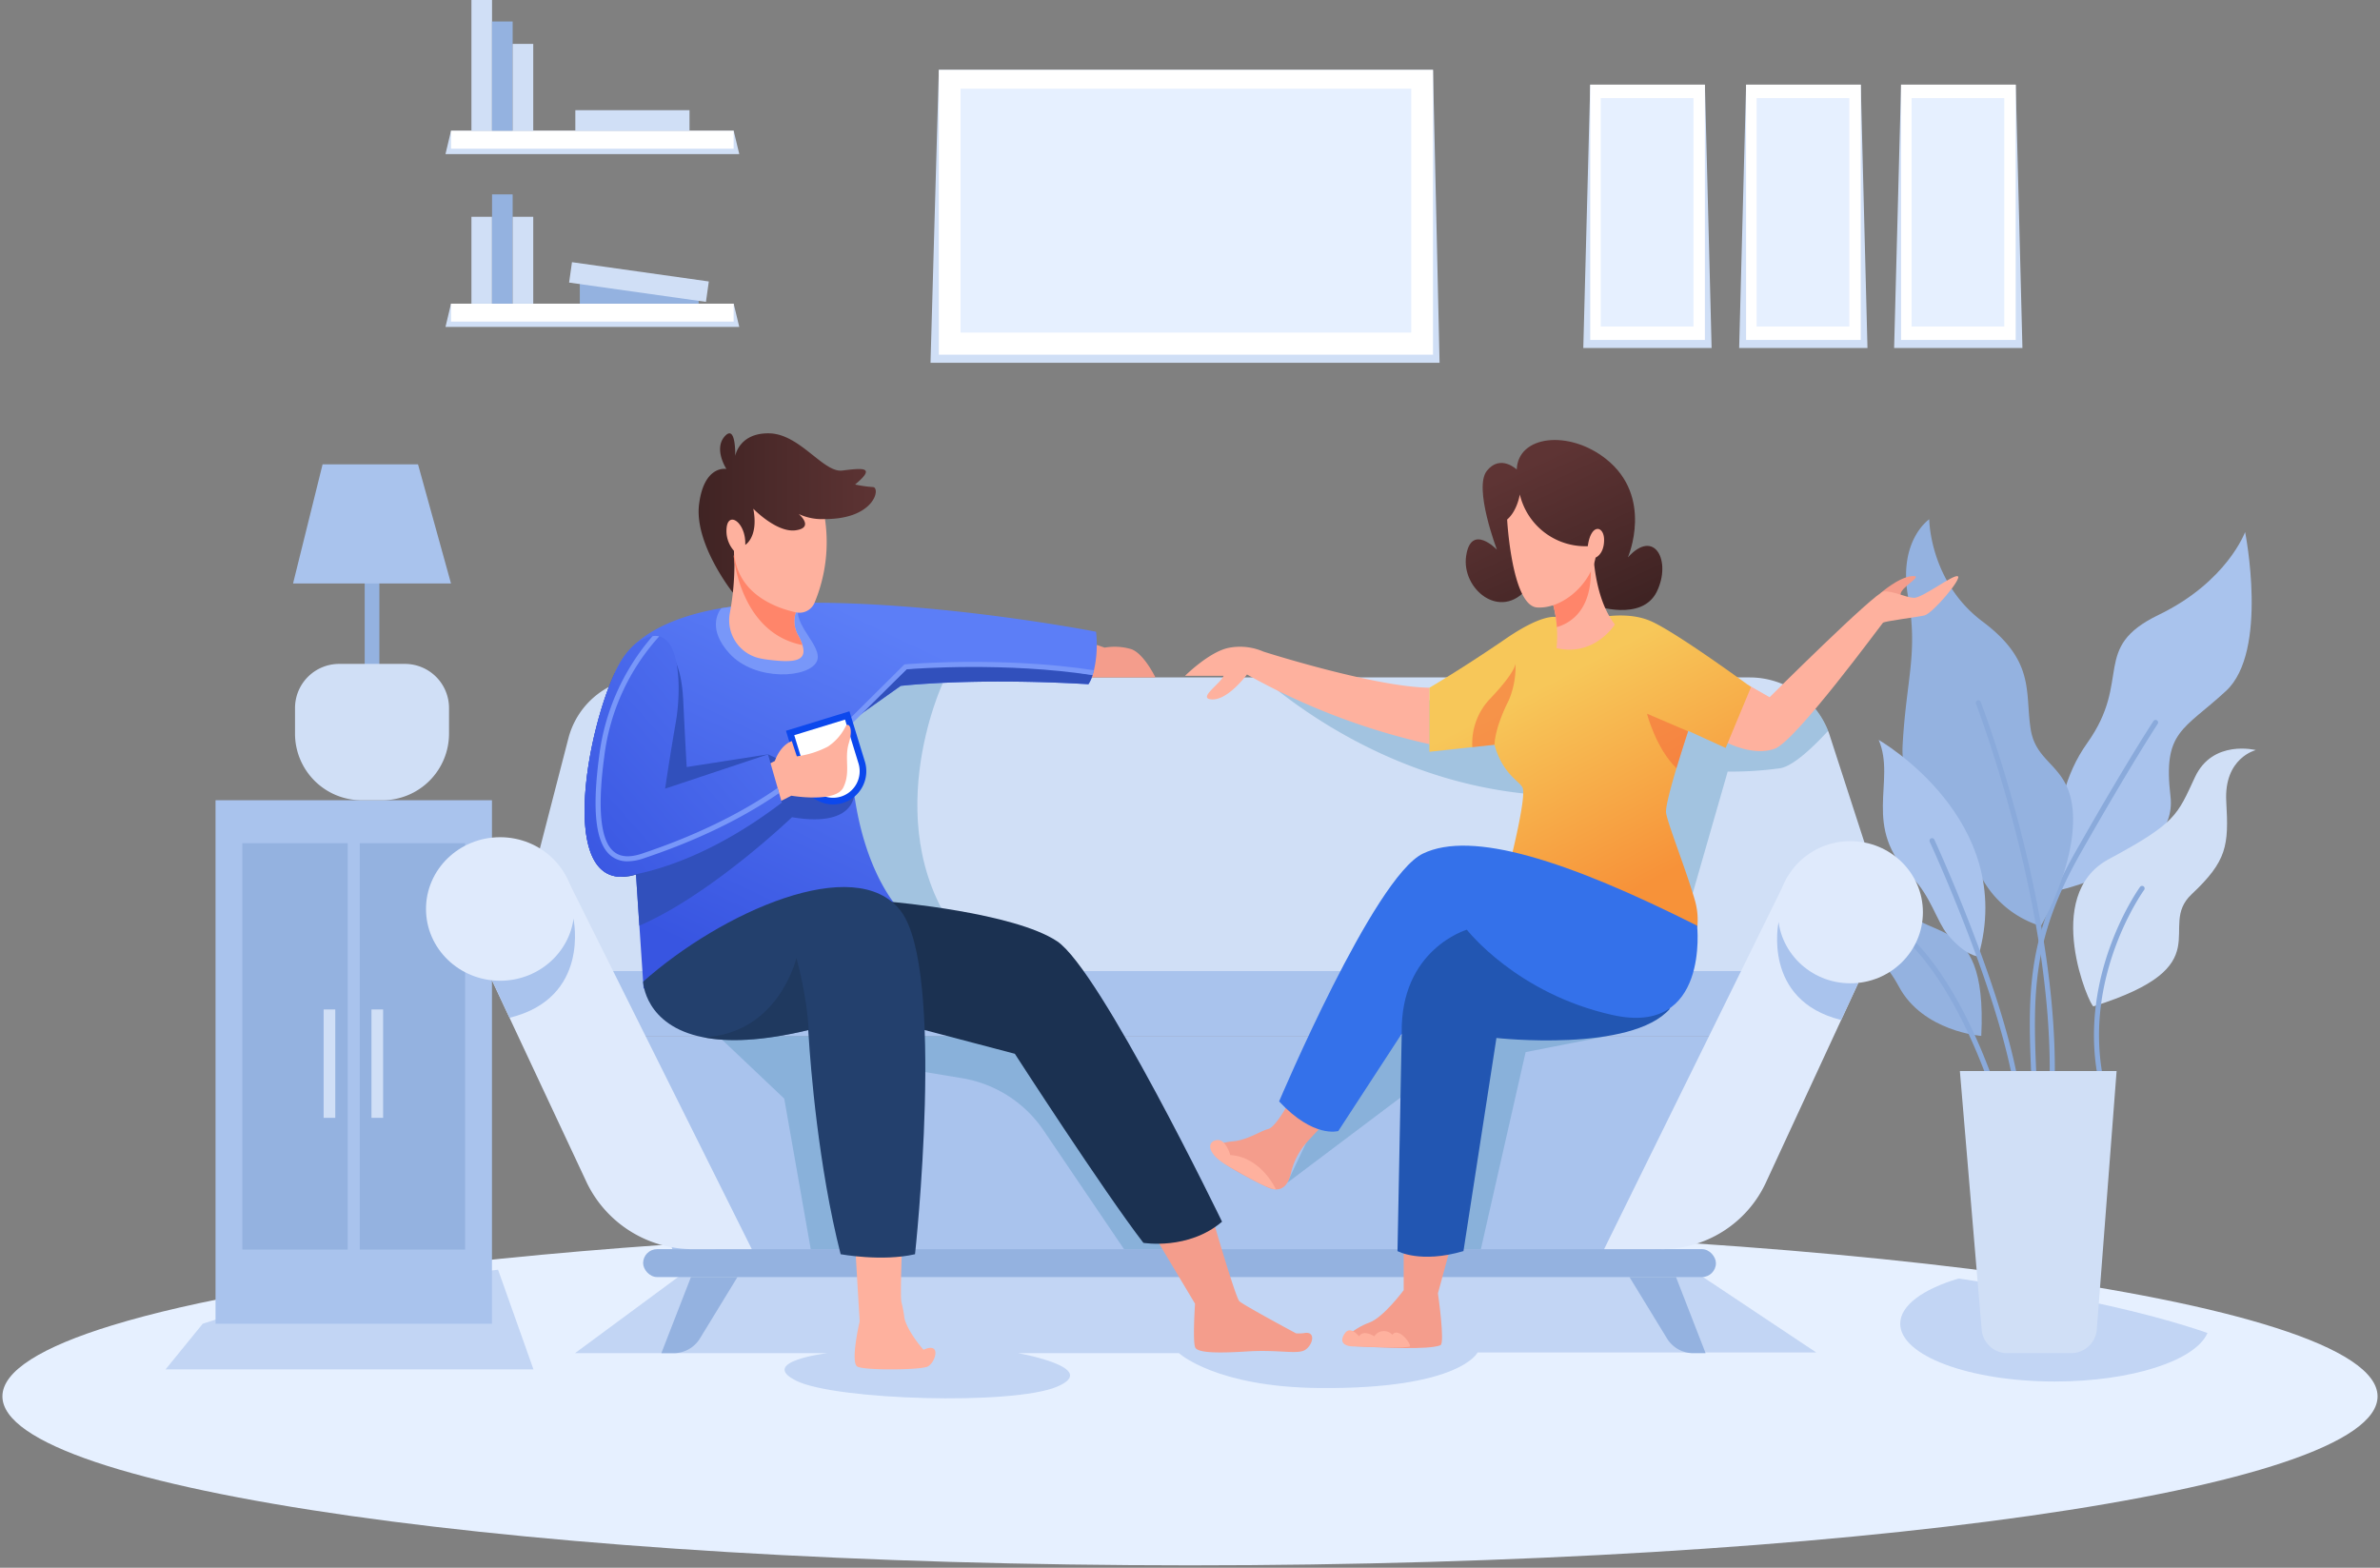 <svg xmlns="http://www.w3.org/2000/svg" xmlns:xlink="http://www.w3.org/1999/xlink" width="493" height="324.737" viewBox="0 0 493 324.737">
  <rect x="0" y="0" width="493" height="324.737" fill="#808080" stroke="none"/>
  <defs>
    <linearGradient id="linear-gradient" x1="0.119" y1="0.815" x2="0.611" y2="0.067" gradientUnits="objectBoundingBox">
      <stop offset="0" stop-color="#3855e1"/>
      <stop offset="1" stop-color="#5c7ef7"/>
    </linearGradient>
    <linearGradient id="linear-gradient-2" y1="0.5" x2="1" y2="0.5" gradientUnits="objectBoundingBox">
      <stop offset="0" stop-color="#3f2323"/>
      <stop offset="1" stop-color="#5e3434"/>
    </linearGradient>
    <linearGradient id="linear-gradient-3" x1="0.002" y1="0.948" x2="1.278" y2="-0.249" xlink:href="#linear-gradient"/>
    <linearGradient id="linear-gradient-4" x1="0.756" y1="0.819" x2="0.43" y2="0.199" gradientUnits="objectBoundingBox">
      <stop offset="0" stop-color="#f79239"/>
      <stop offset="1" stop-color="#f7c759"/>
    </linearGradient>
    <linearGradient id="linear-gradient-5" x1="0.643" y1="1.017" x2="0.267" y2="0.211" xlink:href="#linear-gradient-2"/>
  </defs>
  <g id="OBJECTS" transform="translate(-103.994 -84)">
    <g id="Group_36" data-name="Group 36" transform="translate(120.938 84)">
      <g id="Group_1" data-name="Group 1" transform="translate(-51 255.033)">
        <path id="Union_1" data-name="Union 1" d="M34.556,34.2c0-5.245,8.122-10.226,22.671-14.691,16.682-5.124,41.819-9.577,72.85-13C171.671,1.931,223.871-.8,280.551-.8,346.4-.8,406.209,2.888,450.362,8.88,473.509,12.026,492.347,15.8,505.5,20.02c13.538,4.333,21.052,9.138,21.052,14.185,0,19.331-110.143,35-246.006,35S34.556,53.536,34.556,34.2Z" transform="translate(0 0)" fill="#e6f0ff" stroke="rgba(0,0,0,0)" stroke-miterlimit="10" stroke-width="1"/>
      </g>
      <path id="Path_5" data-name="Path 5" d="M216.313,395.17H140.1l7.7-9.462c15.6-5.187,32.165-7.73,61.178-11.193Z" transform="translate(-122.752 -111.514)" fill="#a9c3ed" opacity="0.592" style="mix-blend-mode: multiply;isolation: isolate"/>
      <g id="Group_4" data-name="Group 4" transform="translate(27.701 96.187)">
        <g id="Group_2" data-name="Group 2" transform="translate(0 69.57)">
          <rect id="Rectangle_2" data-name="Rectangle 2" width="57.261" height="108.437" fill="#a9c3ed"/>
          <rect id="Rectangle_3" data-name="Rectangle 3" width="21.824" height="84.176" transform="translate(5.555 8.897)" fill="#94b2e0"/>
          <rect id="Rectangle_4" data-name="Rectangle 4" width="21.824" height="84.176" transform="translate(29.883 8.897)" fill="#94b2e0"/>
          <rect id="Rectangle_5" data-name="Rectangle 5" width="2.412" height="22.451" transform="translate(22.393 43.337)" fill="#d0dff6"/>
          <rect id="Rectangle_6" data-name="Rectangle 6" width="2.412" height="22.451" transform="translate(32.304 43.337)" fill="#d0dff6"/>
        </g>
        <g id="Group_3" data-name="Group 3" transform="translate(16.06)">
          <rect id="Rectangle_7" data-name="Rectangle 7" width="3.04" height="25.78" transform="translate(14.838 23.427)" fill="#94b2e0"/>
          <path id="Path_2" data-name="Path 2" d="M211.375,200.088" transform="translate(-173.264 -191.182)" fill="#fff" stroke="#0c48ed" stroke-miterlimit="10" stroke-width="1.375"/>
          <path id="Path_3" data-name="Path 3" d="M169.277,214.914l6.115-24.664h19.772l6.829,24.664Z" transform="translate(-169.277 -190.25)" fill="#a9c3ed"/>
          <path id="Rectangle_8" data-name="Rectangle 8" d="M9.14,0H22.763A9.14,9.14,0,0,1,31.9,9.14v5.3a13.8,13.8,0,0,1-13.8,13.8H13.8A13.8,13.8,0,0,1,0,14.436V9.14A9.14,9.14,0,0,1,9.14,0Z" transform="translate(0.406 41.331)" fill="#d0dff6"/>
        </g>
      </g>
      <path id="Path_4" data-name="Path 4" d="M333.122,203.958" transform="translate(-141.034 -95.361)" fill="#fff" stroke="#0c48ed" stroke-miterlimit="10" stroke-width="1.375"/>
      <path id="Path_6" data-name="Path 6" d="M437.856,296.726" transform="translate(-150.953 -104.147)" fill="#fff" stroke="#0c48ed" stroke-miterlimit="10" stroke-width="1.375"/>
      <path id="Path_7" data-name="Path 7" d="M437.856,296.726" transform="translate(-150.953 -104.147)" fill="#fff" stroke="#0c48ed" stroke-miterlimit="10" stroke-width="1.375"/>
      <path id="Path_8" data-name="Path 8" d="M600.661,387.813c-2.449,5.7-15.664,10.052-31.617,10.052-17.69,0-32.029-5.355-32.029-11.967,0-3.8,4.72-7.17,12.09-9.363C570.747,379.719,588.359,383.538,600.661,387.813Z" transform="translate(-160.344 -111.706)" fill="#a9c3ed" opacity="0.592" style="mix-blend-mode: multiply;isolation: isolate"/>
      <g id="Group_6" data-name="Group 6" transform="translate(356.887 107.558)">
        <g id="Group_5" data-name="Group 5">
          <path id="Path_9" data-name="Path 9" d="M573.759,279.826s-4.051-17.163,5.375-30.363.663-19.743,14.822-26.582,17.9-17.156,17.9-17.156,4.93,24.713-3.952,32.919-13.114,8.262-11.5,21.892S573.759,279.826,573.759,279.826Z" transform="translate(-520.629 -203.086)" fill="#a9c3ed"/>
          <path id="Path_10" data-name="Path 10" d="M567.692,327.435a.527.527,0,0,1-.494-.5c-1.038-20.848-1.61-32.332,9.085-51.161,10.4-18.314,15.94-26.732,16-26.816a.525.525,0,1,1,.876.579c-.053.082-5.577,8.477-15.958,26.756-10.543,18.564-9.977,29.938-8.949,50.589a.527.527,0,0,1-.5.551Z" transform="translate(-520.039 -207.158)" fill="#8aaadb"/>
          <path id="Path_11" data-name="Path 11" d="M551.736,316.934s-12.064-.879-17.071-10.227-10.432-7.562-12.345-14.938-7.159-13.9-7.159-13.9,14.357-.8,19,10.109S553.119,289.145,551.736,316.934Z" transform="translate(-515.161 -209.917)" fill="#94b2e0"/>
          <path id="Path_12" data-name="Path 12" d="M556.7,331.026a.526.526,0,0,1-.55-.352c-8.362-24.351-18.167-31.951-18.265-32.025a.526.526,0,0,1,.631-.841c.41.308,10.144,7.819,18.629,32.524a.526.526,0,0,1-.327.668A.55.55,0,0,1,556.7,331.026Z" transform="translate(-517.294 -211.797)" fill="#8aaadb"/>
          <path id="Path_13" data-name="Path 13" d="M566.2,287.072a20.876,20.876,0,0,1-14.189-15.037c-3.329-12.466-15.214-8.962-14.439-22.627s3.227-18.876,1.125-30.547,4.38-16.051,4.38-16.051.053,12.964,11.063,21.2,8.732,14.7,9.959,22.33,8.408,7.238,8.759,17.942S566.2,287.072,566.2,287.072Z" transform="translate(-517.28 -202.81)" fill="#94b2e0"/>
          <path id="Path_14" data-name="Path 14" d="M570.068,325.677h-.02a.528.528,0,0,1-.506-.545c1.383-36.949-15.039-79.76-15.2-80.188a.525.525,0,1,1,.98-.38c.167.43,16.666,43.438,15.276,80.607A.526.526,0,0,1,570.068,325.677Z" transform="translate(-518.868 -206.733)" fill="#8aaadb"/>
          <path id="Path_15" data-name="Path 15" d="M552.724,298.145s-2.62-.035-6.443-4.648c-2.061-2.486-3.54-8.047-7.257-11.706-10.612-10.446-3.254-19.906-6.933-28.49C532.092,253.3,560.919,269.765,552.724,298.145Z" transform="translate(-516.764 -207.592)" fill="#a9c3ed"/>
          <path id="Path_16" data-name="Path 16" d="M561.487,326.378a.524.524,0,0,1-.515-.428c-3.881-20.543-17.073-49.141-17.207-49.427a.526.526,0,1,1,.955-.442c.132.287,13.378,29,17.284,49.673a.524.524,0,0,1-.418.614A.531.531,0,0,1,561.487,326.378Z" transform="translate(-517.865 -209.721)" fill="#8aaadb"/>
          <path id="Path_17" data-name="Path 17" d="M580.8,308.671c-.689.216-10.862-22.948,3.153-30.481s14.19-9.116,17.869-17,12.613-5.6,12.613-5.6-6.657,1.577-6.132,10.686.176,12.267-7.182,19.185S607.6,300.263,580.8,308.671Z" transform="translate(-520.979 -207.78)" fill="#d0dff6"/>
          <path id="Path_18" data-name="Path 18" d="M582.653,326.709a.525.525,0,0,1-.515-.429c-4.029-21.641,8.635-39.21,8.763-39.385a.526.526,0,0,1,.848.622c-.127.172-12.522,17.387-8.579,38.57a.524.524,0,0,1-.42.613A.5.5,0,0,1,582.653,326.709Z" transform="translate(-521.429 -210.753)" fill="#8aaadb"/>
        </g>
        <path id="Path_19" data-name="Path 19" d="M573.712,387.5H560.5a5.34,5.34,0,0,1-5.32-4.89l-4.514-53.549h32.466l-4.1,53.508A5.339,5.339,0,0,1,573.712,387.5Z" transform="translate(-518.524 -214.767)" fill="#d0dff6"/>
      </g>
      <g id="Group_13" data-name="Group 13" transform="translate(75.329)">
        <g id="Group_7" data-name="Group 7" transform="translate(100.477 14.473)">
          <path id="Path_20" data-name="Path 20" d="M316.86,99.987l-1.724,60.674H420.583l-1.362-60.674Z" transform="translate(-315.136 -99.987)" fill="#d0dff6"/>
          <rect id="Rectangle_9" data-name="Rectangle 9" width="102.362" height="58.997" transform="translate(1.724)" fill="#fff"/>
          <rect id="Rectangle_10" data-name="Rectangle 10" width="93.356" height="50.516" transform="translate(6.227 3.896)" fill="#e6f0ff"/>
        </g>
        <g id="Group_8" data-name="Group 8" transform="translate(235.694 17.534)">
          <path id="Path_21" data-name="Path 21" d="M465.936,103.369,464.5,157.92h26.58l-1.392-54.551Z" transform="translate(-464.499 -103.369)" fill="#d0dff6"/>
          <rect id="Rectangle_11" data-name="Rectangle 11" width="23.751" height="52.881" transform="translate(1.437)" fill="#fff"/>
          <rect id="Rectangle_12" data-name="Rectangle 12" width="19.204" height="47.315" transform="translate(3.618 2.783)" fill="#e6f0ff"/>
        </g>
        <g id="Group_9" data-name="Group 9" transform="translate(267.98 17.534)">
          <path id="Path_22" data-name="Path 22" d="M501.6,103.369l-1.437,54.551h26.58l-1.392-54.551Z" transform="translate(-500.162 -103.369)" fill="#d0dff6"/>
          <rect id="Rectangle_13" data-name="Rectangle 13" width="23.751" height="52.881" transform="translate(1.437)" fill="#fff"/>
          <rect id="Rectangle_14" data-name="Rectangle 14" width="19.204" height="47.315" transform="translate(3.618 2.783)" fill="#e6f0ff"/>
        </g>
        <g id="Group_10" data-name="Group 10" transform="translate(300.08 17.534)">
          <path id="Path_23" data-name="Path 23" d="M537.058,103.369l-1.437,54.551H562.2l-1.392-54.551Z" transform="translate(-535.621 -103.369)" fill="#d0dff6"/>
          <rect id="Rectangle_15" data-name="Rectangle 15" width="23.751" height="52.881" transform="translate(1.437)" fill="#fff"/>
          <rect id="Rectangle_16" data-name="Rectangle 16" width="19.204" height="47.315" transform="translate(3.618 2.783)" fill="#e6f0ff"/>
        </g>
        <g id="Group_11" data-name="Group 11">
          <path id="Path_24" data-name="Path 24" d="M205.3,113.924l-1.148,4.824h60.86l-1.164-4.824Z" transform="translate(-204.147 -86.834)" fill="#d0dff6"/>
          <rect id="Rectangle_17" data-name="Rectangle 17" width="58.548" height="3.711" transform="translate(1.148 27.09)" fill="#fff"/>
          <rect id="Rectangle_18" data-name="Rectangle 18" width="4.268" height="27.09" transform="translate(5.381)" fill="#d0dff6"/>
          <rect id="Rectangle_19" data-name="Rectangle 19" width="4.268" height="22.637" transform="translate(9.649 4.453)" fill="#94b2e0"/>
          <rect id="Rectangle_20" data-name="Rectangle 20" width="4.268" height="17.998" transform="translate(13.916 9.092)" fill="#d0dff6"/>
          <rect id="Rectangle_21" data-name="Rectangle 21" width="4.268" height="23.65" transform="translate(50.554 22.822) rotate(90)" fill="#d0dff6"/>
        </g>
        <g id="Group_12" data-name="Group 12" transform="translate(0 40.264)">
          <path id="Path_25" data-name="Path 25" d="M205.3,153.481l-1.148,4.824h60.86l-1.164-4.824Z" transform="translate(-204.147 -130.844)" fill="#d0dff6"/>
          <rect id="Rectangle_22" data-name="Rectangle 22" width="58.548" height="3.711" transform="translate(1.148 22.637)" fill="#fff"/>
          <rect id="Rectangle_23" data-name="Rectangle 23" width="4.268" height="17.998" transform="translate(5.381 4.639)" fill="#d0dff6"/>
          <rect id="Rectangle_24" data-name="Rectangle 24" width="4.268" height="22.637" transform="translate(9.649)" fill="#94b2e0"/>
          <rect id="Rectangle_25" data-name="Rectangle 25" width="4.268" height="17.998" transform="translate(13.916 4.639)" fill="#d0dff6"/>
          <rect id="Rectangle_26" data-name="Rectangle 26" width="4.268" height="24.609" transform="translate(52.441 18.369) rotate(90)" fill="#94b2e0"/>
          <rect id="Rectangle_27" data-name="Rectangle 27" width="4.268" height="28.628" transform="translate(54.555 18.038) rotate(98.025)" fill="#d0dff6"/>
        </g>
      </g>
      <g id="Group_35" data-name="Group 35" transform="translate(71.299 89.758)">
        <path id="Path_26" data-name="Path 26" d="M251.673,391.358h34.378s-14.473,1.733-6.4,5.728,44.826,5.109,54,1.212-8.08-6.94-8.08-6.94H358.9s7.583,7.014,29.013,7.219c29.224.278,32.842-7.366,32.842-7.366H490.9l-32.131-21.4H262.975l-29.182,21.547Z" transform="translate(-202.925 -200.827)" fill="#a9c3ed" opacity="0.592" style="mix-blend-mode: multiply;isolation: isolate"/>
        <g id="Group_18" data-name="Group 18" transform="translate(0 50.559)">
          <rect id="Rectangle_28" data-name="Rectangle 28" width="222.223" height="5.781" rx="2.89" transform="translate(44.975 118.426)" fill="#94b2e0"/>
          <g id="Group_14" data-name="Group 14" transform="translate(22.266)">
            <path id="Path_27" data-name="Path 27" d="M500.943,276.136,490.6,313.276H226.073l-1.782-33.709,7.258-28.073A16.828,16.828,0,0,1,247.81,239H476.262a17.42,17.42,0,0,1,16.2,11.068c.168.431.316.862.453,1.314Z" transform="translate(-224.291 -238.996)" fill="#d0dff6"/>
            <path id="Path_28" data-name="Path 28" d="M314.6,240.121s-14.36,30.643,4.21,53.563H282.345V239Z" transform="translate(-229.789 -238.996)" fill="#4e8fb7" opacity="0.35" style="mix-blend-mode: multiply;isolation: isolate"/>
            <path id="Path_29" data-name="Path 29" d="M508.244,250.064c-2.869,3.132-7.125,7.274-9.922,7.747a74.915,74.915,0,0,1-10.878.693l-13.539,47.11L451.8,263.5c-30.156-.967-52.271-17.122-60.836-24.5H403.8l45.4,9.828,24.711-6.7,18.373,5.981,10.742-5.2A17.359,17.359,0,0,1,508.244,250.064Z" transform="translate(-240.076 -238.996)" fill="#4e8fb7" opacity="0.35" style="mix-blend-mode: multiply;isolation: isolate"/>
          </g>
          <g id="Group_15" data-name="Group 15" transform="translate(35.126 74.28)">
            <path id="Path_30" data-name="Path 30" d="M480.2,321.047l-22.251,44.145H254.4l-15.9-44.145Z" transform="translate(-238.497 -321.047)" fill="#a9c3ed"/>
            <path id="Path_31" data-name="Path 31" d="M363.142,365.193H350.613l-16.671-24.617a25.4,25.4,0,0,0-16.869-10.795l-12.6-2.08v37.492H285.719l-5.487-31.185-13.684-12.96h65.524Z" transform="translate(-241.153 -321.047)" fill="#4e8fb7" opacity="0.35" style="mix-blend-mode: multiply;isolation: isolate"/>
            <path id="Path_32" data-name="Path 32" d="M463.09,321.047l-16.954,3.332-9.27,40.813H427.8l-4.614-33.635-26.456,19.918,14.452-30.429Z" transform="translate(-253.483 -321.047)" fill="#4e8fb7" opacity="0.35" style="mix-blend-mode: multiply;isolation: isolate"/>
          </g>
          <rect id="Rectangle_29" data-name="Rectangle 29" width="254.719" height="13.433" transform="translate(30.868 60.825)" fill="#a9c3ed"/>
          <g id="Group_16" data-name="Group 16" transform="translate(0 33.099)">
            <path id="Path_33" data-name="Path 33" d="M268.614,361.666H256.549a24.366,24.366,0,0,1-22.138-13.81l-15.987-34.113-3.635-7.768,5.9-8.717,9.1-13.446Z" transform="translate(-201.125 -276.339)" fill="#dfeafc"/>
            <path id="Path_34" data-name="Path 34" d="M218.424,314.733l-3.635-7.768,5.9-8.717,10.985-3.981S235.243,310.628,218.424,314.733Z" transform="translate(-201.125 -277.33)" fill="#a9c3ed"/>
            <ellipse id="Ellipse_3" data-name="Ellipse 3" cx="15.353" cy="14.865" rx="15.353" ry="14.865" fill="#dfeafc"/>
          </g>
          <g id="Group_17" data-name="Group 17" transform="translate(244.036 33.914)">
            <path id="Path_35" data-name="Path 35" d="M469.262,361.744h11.8a23.817,23.817,0,0,0,21.662-13.678l15.643-33.787,3.557-7.694-5.777-8.635-8.907-13.318Z" transform="translate(-469.262 -277.232)" fill="#dfeafc"/>
            <path id="Path_36" data-name="Path 36" d="M522.121,315.259l3.557-7.694-5.777-8.635-10.749-3.943S505.664,311.194,522.121,315.259Z" transform="translate(-473.011 -278.213)" fill="#a9c3ed"/>
            <ellipse id="Ellipse_4" data-name="Ellipse 4" cx="15.023" cy="14.723" rx="15.023" ry="14.723" transform="translate(35.991)" fill="#dfeafc"/>
          </g>
          <path id="Path_37" data-name="Path 37" d="M259.676,376.2l-6.132,15.766h2.546a6.394,6.394,0,0,0,5.455-3.059L269.31,376.2Z" transform="translate(-204.795 -251.99)" fill="#94b2e0"/>
          <path id="Path_38" data-name="Path 38" d="M484.705,376.2l6.131,15.766h-2.546a6.394,6.394,0,0,1-5.455-3.059L475.07,376.2Z" transform="translate(-225.776 -251.99)" fill="#94b2e0"/>
        </g>
        <g id="Group_24" data-name="Group 24" transform="translate(32.851)">
          <g id="Group_19" data-name="Group 19" transform="translate(0.001 35.087)">
            <path id="Path_39" data-name="Path 39" d="M351.712,238.239h13.444s-2.409-4.993-5.036-5.868a12.105,12.105,0,0,0-5.474-.307l-3.284-1.094Z" transform="translate(-246.912 -222.764)" fill="#f49d8c"/>
            <path id="Path_40" data-name="Path 40" d="M341.5,235.885c-.094.378-.189.7-.294,1.008v.011a7.235,7.235,0,0,1-.851,1.881c-24.175-1.409-38.89.347-38.89.347l-7.788,5.519-2.585,1.84a89,89,0,0,0,.735,15.009v.032c2.439,17.354,9.639,24.2,9.639,24.2-28.737-1.745-53.258,16.124-53.258,16.124L247.33,288.8l-.7-10.6a9.761,9.761,0,0,1-3.353.473c-12.077-.526-6.759-29.861-1.062-42.159a22.529,22.529,0,0,1,1.965-3.51,16.683,16.683,0,0,1,2.05-2.334c5.151-4.867,13.37-6.853,18.09-7.631,2.228-.368,3.679-.463,3.679-.463,4.635-.463,9.554-.662,14.546-.673,28.348-.063,59.386,6.012,59.386,6.012A24.26,24.26,0,0,1,341.5,235.885Z" transform="translate(-235.984 -221.905)" fill="url(#linear-gradient)"/>
            <path id="Path_41" data-name="Path 41" d="M291.821,262.416v.032c0,.494-.242,6.948-12.875,4.8,0,0-16.765,16.071-31.616,22.462l-.7-10.6a9.761,9.761,0,0,1-3.353.473c-12.077-.526-6.759-29.861-1.062-42.159l8.556-5.844s5.056-.6,5.644,11.488.725,13.79.725,13.79l16.838-2.628Z" transform="translate(-235.984 -222.822)" fill="#3150bc"/>
            <path id="Path_42" data-name="Path 42" d="M286.963,234.042c-1.493,3.542-12.793,4.333-18.175-1.627-4.446-4.918-2.364-8.432-1.628-9.325,2.228-.368,3.679-.463,3.679-.463,4.635-.463,7.363.007,12.355,0C281.786,226.461,288.256,230.974,286.963,234.042Z" transform="translate(-238.83 -221.955)" fill="#7897f9"/>
            <path id="Path_43" data-name="Path 43" d="M346.966,238.237v.011a7.234,7.234,0,0,1-.851,1.881c-24.175-1.409-38.89.347-38.89.347l-7.788,5.519-2.585,1.84,11.614-10.795S325,234.243,346.966,238.237Z" transform="translate(-241.749 -223.249)" fill="#3150bc"/>
            <path id="Path_44" data-name="Path 44" d="M347.222,237.168c-.094.378-.189.714-.294,1.019-18.089-2.733-36.452-1.366-38.5-1.209l-9.028,8.955-2.218,2.207-.367-.368-.368-.368,11.51-11.436.189-.021C308.342,235.927,327.955,234.235,347.222,237.168Z" transform="translate(-241.71 -223.188)" fill="#7897f9"/>
          </g>
          <g id="Group_20" data-name="Group 20" transform="translate(63.711 97.073)">
            <path id="Path_45" data-name="Path 45" d="M366.352,366.424l8.428,14.093s-.545,8.067.068,9.118,4.458,1.167,10.686.772c6.657-.421,10.51.7,12.087-.341s2.182-3.739,0-3.5a7.48,7.48,0,0,1-1.927.088s-10.949-5.869-11.737-6.657-5.343-16.467-5.343-16.467Z" transform="translate(-312.041 -297.306)" fill="#f49d8c"/>
            <path id="Path_46" data-name="Path 46" d="M311.8,316.566l19.971,5.255S350.165,350.3,358.4,360.984c0,0,9.285,1.576,16.292-4.38,0,0-25.226-52.126-34.16-58.083s-34.171-8.145-34.171-8.145Z" transform="translate(-306.359 -290.377)" fill="#1b3151"/>
          </g>
          <g id="Group_21" data-name="Group 21" transform="translate(23.62)">
            <path id="Path_47" data-name="Path 47" d="M269.162,216.145s-8.044-10.113-6.992-18.324,5.659-7.292,5.659-7.292-2.7-4.139-.338-6.766,2.168,4.073,2.168,4.073.788-4.835,7.095-4.684,11.168,8.166,15.043,7.706,7.357-.986,2.693,2.891a24.53,24.53,0,0,0,3.679.525c1.642.066.46,6.635-9.92,6.635l-10.642,8.814Z" transform="translate(-262.074 -183.148)" fill="url(#linear-gradient-2)"/>
            <path id="Path_48" data-name="Path 48" d="M276.888,232.554a16.223,16.223,0,0,1-1.84-.345,8.081,8.081,0,0,1-5.836-9.329,54.933,54.933,0,0,0,.94-10.634v-.032q0-.709-.032-1.2c-.032-.641-.063-.988-.063-.988l1.367,1.072,12.487,9.764a5.92,5.92,0,0,0-.515,6.758,10.835,10.835,0,0,1,.841,1.924C285.307,232.932,282.532,233.289,276.888,232.554Z" transform="translate(-262.738 -185.694)" fill="#feb19e"/>
            <path id="Path_49" data-name="Path 49" d="M284.331,229.649c-10.785-2.091-13.475-13.5-14.085-17.3v-.032c-.126-.756-.158-1.209-.158-1.209l.126.011,1.3.084,12.487,9.764a5.92,5.92,0,0,0-.515,6.758A10.828,10.828,0,0,1,284.331,229.649Z" transform="translate(-262.833 -185.796)" fill="#ff856a"/>
            <path id="Path_50" data-name="Path 50" d="M288.851,202.542a32.569,32.569,0,0,1-2.127,17.249,3.4,3.4,0,0,1-3.9,2.074c-4.37-.975-12.353-3.953-12.829-12.753a6.184,6.184,0,0,1-1.467-5.124c.569-3.022,3.985-.526,3.809,3.9,0,0,2.8-1.62,1.665-7.489,0,0,4.861,5.036,8.8,4.467s.614-3.372.614-3.372A11.437,11.437,0,0,0,288.851,202.542Z" transform="translate(-262.676 -184.782)" fill="#feb19e"/>
          </g>
          <g id="Group_22" data-name="Group 22" transform="translate(0 41.962)">
            <path id="Path_51" data-name="Path 51" d="M293.731,265.164h0a6.19,6.19,0,0,1-7.735-4.1l-2.988-9.734,11.836-3.634,2.988,9.734A6.191,6.191,0,0,1,293.731,265.164Z" transform="translate(-240.437 -231.223)" fill="#fff" stroke="#0c48ed" stroke-miterlimit="10" stroke-width="1.375"/>
            <path id="Path_52" data-name="Path 52" d="M277.442,258.29l1.883-.963s.963-3.11,3.5-4.116l1.051,3.162a19.305,19.305,0,0,0,6.438-2.024,10.782,10.782,0,0,0,3.723-4.291c.482-.657,1.62.218.613,3.547s.438,5.912-1.139,9.2-10.773,1.724-10.773,1.724l-2.825,1.43Z" transform="translate(-239.909 -231.428)" fill="#feb19e"/>
            <path id="Path_53" data-name="Path 53" d="M276.844,264.027c-16.366,12.466-29.178,14.894-33.572,15.367-13.475-.588-5.3-37.03.9-45.669a16.685,16.685,0,0,1,2.05-2.334,8.71,8.71,0,0,1,3.837-1.84,3.323,3.323,0,0,1,1.377.043c4.541,1.1,4.478,11.709,3.469,17.616-1.324,7.62-2.239,13.927-2.239,13.927l21.305-7.1.525,1.819,1.472,5.129.305,1.072.462,1.587Z" transform="translate(-235.983 -229.5)" fill="url(#linear-gradient-3)"/>
            <path id="Path_54" data-name="Path 54" d="M276.514,262.061c-.253.168-.505.347-.757.515-11.173,7.515-23.071,11.562-27.244,12.981a10.52,10.52,0,0,1-3.364.631A5.366,5.366,0,0,1,241.629,275c-3.122-2.555-3.9-9.3-2.386-20.623A46.606,46.606,0,0,1,250.3,229.552a3.323,3.323,0,0,1,1.377.043,45.19,45.19,0,0,0-11.383,24.921c-1.45,10.774-.778,17.4,2,19.677,1.377,1.135,3.3,1.25,5.886.378,4.172-1.419,16.113-5.486,27.244-13.043.263-.168.526-.358.788-.536Z" transform="translate(-236.221 -229.5)" fill="#7897f9"/>
          </g>
          <g id="Group_23" data-name="Group 23" transform="translate(12.125 93.976)">
            <path id="Path_55" data-name="Path 55" d="M297.937,369.766l.875,14.8s-2.014,8.583-.438,9.372,12.788.7,14.453,0,3.065-5.255-.789-3.5c0,0-3.153-3.5-3.942-6.482a25.733,25.733,0,0,0-.613-3.328c-.35-1.139.175-13.138.175-13.138Z" transform="translate(-253.959 -294.583)" fill="#feb19e"/>
            <path id="Path_56" data-name="Path 56" d="M305.7,363.015c-6.832,1.576-15.409,0-15.409,0-4.646-18.2-6.254-39.237-6.611-44.934-.063-.967-.094-1.492-.094-1.492-9.775,2.344-16.765,2.48-21.747,1.492h-.011c-12.182-2.417-12.455-11.52-12.455-11.52,16.2-14.4,43.977-26.844,53.352-14.673S305.7,363.015,305.7,363.015Z" transform="translate(-249.376 -286.955)" fill="#23406d"/>
            <path id="Path_57" data-name="Path 57" d="M284.987,319.618c-.063-.967-.094-1.492-.094-1.492-9.775,2.344-16.765,2.48-21.747,1.492,15.629-.673,19.287-16.428,19.287-16.428C285.2,313.576,284.987,319.618,284.987,319.618Z" transform="translate(-250.68 -288.493)" fill="#1b3151" opacity="0.49"/>
            <path id="Path_58" data-name="Path 58" d="M401.141,397.326" transform="translate(-263.749 -297.409)" fill="#fff" stroke="#0c48ed" stroke-miterlimit="10" stroke-width="1.375"/>
            <path id="Path_59" data-name="Path 59" d="M295.777,397.326" transform="translate(-253.771 -297.409)" fill="#fff" stroke="#0c48ed" stroke-miterlimit="10" stroke-width="1.375"/>
          </g>
        </g>
        <g id="Group_33" data-name="Group 33" transform="translate(157.23 1.374)">
          <g id="Group_27" data-name="Group 27" transform="translate(0 28.192)">
            <g id="Group_25" data-name="Group 25" transform="translate(112.407)">
              <path id="Path_60" data-name="Path 60" d="M532.524,219.343s3.686-3.283,6.489-3.52-2.534,2.319-2.34,3.845S532.524,219.343,532.524,219.343Z" transform="translate(-500.855 -215.808)" fill="#f49d8c"/>
              <path id="Path_61" data-name="Path 61" d="M501.748,238.345l4.478,2.558s21.81-21.722,23.65-21.9,4.467,1.227,6.218,1.314,8.146-4.9,9.11-4.468-5.256,7.745-6.92,8.12-8.234,1.164-8.584,1.515-18.043,24.525-22.423,26.1-9.735-1.195-9.735-1.195Z" transform="translate(-497.542 -215.81)" fill="#feb19e"/>
            </g>
            <path id="Path_62" data-name="Path 62" d="M424.005,252.161a139.359,139.359,0,0,1-37.8-14.438s-3.854,5.255-7.182,5.168,1.8-3.312,2.323-4.889h-7.971s5.034-5.01,9.064-5.8a12.193,12.193,0,0,1,7.183.788s22.954,7.345,34.384,7.476Z" transform="translate(-373.375 -217.34)" fill="#feb19e"/>
            <g id="Group_26" data-name="Group 26" transform="translate(50.63 8.165)">
              <path id="Path_63" data-name="Path 63" d="M495.909,239.654l-5.255,12.612-3.742-1.713-.242-.105-3.763-1.724-.032.094c-.2.61-1.324,4.026-2.417,7.652-1.124,3.784-2.218,7.789-2.155,9.071.085,1.771,4.067,11.683,5.956,18.189a14.861,14.861,0,0,1,.519,5.768l-38.8-13.445s3.436-13.569,2.627-15.514c-.62-1.472-4.068-2.691-5.844-8.934l-4.583.493-8.882.957V239.791s6.958-4.078,15.767-10.122,11.162-4.341,11.162-4.341l6.516.273s7.022-1.976,12.4.388S495.909,239.654,495.909,239.654Z" transform="translate(-429.302 -224.827)" fill="url(#linear-gradient-4)"/>
              <path id="Path_64" data-name="Path 64" d="M446.649,243.461c-2.99,5.919-2.954,9.187-2.954,9.187l-4.583.493a13.385,13.385,0,0,1,3.532-9.879c5.382-5.581,5.407-7.416,5.407-7.416A17.821,17.821,0,0,1,446.649,243.461Z" transform="translate(-430.23 -225.871)" fill="#f6613a" opacity="0.5"/>
              <path id="Path_65" data-name="Path 65" d="M487.589,250.947c-.2.61-1.324,4.026-2.417,7.652-4.278-4.183-6.1-11.3-6.1-11.3Z" transform="translate(-434.016 -226.956)" fill="#f6613a" opacity="0.5"/>
            </g>
          </g>
          <g id="Group_28" data-name="Group 28" transform="translate(58.142)">
            <path id="Path_66" data-name="Path 66" d="M464.311,218.956s9.783,3.43,12.869-2.867-.454-13.247-5.989-7.1c0,0,5.452-12.538-4.584-20.432-7.678-6.039-18.172-4.847-18.439,2.229,0,0-3.378-3.237-6.189.27s2.085,16.333,2.085,16.333-5.348-5.566-6.376,1.286,7.109,13.587,12.719,6.686Z" transform="translate(-437.6 -184.666)" fill="url(#linear-gradient-5)"/>
            <path id="Path_67" data-name="Path 67" d="M470.358,225.3s-4.205,6.737-12.087,4.9a25.2,25.2,0,0,0,.062-4.363,23.073,23.073,0,0,0-1.061-5.613l7.693-9.008.925-1.072S465.975,219.691,470.358,225.3Z" transform="translate(-439.463 -187.08)" fill="#feb19e"/>
            <path id="Path_68" data-name="Path 68" d="M465.386,213.833c.2,8.7-4.268,11.32-7.053,12.118a23.074,23.074,0,0,0-1.061-5.613l7.693-9.008A7.2,7.2,0,0,1,465.386,213.833Z" transform="translate(-439.463 -187.192)" fill="#ff856a"/>
            <path id="Path_69" data-name="Path 69" d="M447.074,202.328s.965,17.874,6.212,18.215,11.036-4.808,12.11-10.335c0,0,1.734-.621,1.764-3.61s-2.724-3.613-3.38,1.251A13.938,13.938,0,0,1,449.7,197.13S449.19,200.512,447.074,202.328Z" transform="translate(-438.497 -185.847)" fill="#feb19e"/>
          </g>
          <g id="Group_30" data-name="Group 30" transform="translate(32.569 165.508)">
            <g id="Group_29" data-name="Group 29">
              <path id="Path_70" data-name="Path 70" d="M422.135,367.489v10.6s-4.2,5.693-7.182,6.744-7.971,4.642-2.453,4.9,14.7.75,17.245-.236c.986-.383-.515-10.754-.515-10.754l3.066-11.257Z" transform="translate(-409.415 -367.489)" fill="#f49d8c"/>
              <path id="Path_71" data-name="Path 71" d="M412.436,391.716s10.511.438,10.905,0-2.365-4.116-3.613-2.409a2.373,2.373,0,0,0-3.744.329s-2.233-1.511-3.153,0c0,0-1.74-2.233-2.874-.722S409.087,391.891,412.436,391.716Z" transform="translate(-409.351 -369.468)" fill="#feb19e"/>
            </g>
          </g>
          <path id="Path_72" data-name="Path 72" d="M442.273,299.014l1.9-2.667-13.359-3.626L412.028,306.93l9.891,11.06-.116,5.964-.758,38.961s4.729,2.628,13.664,0l6.832-44.145s27.935,3.1,35.953-6.073Z" transform="translate(-377.036 -194.9)" fill="#2256b2"/>
          <g id="Group_32" data-name="Group 32" transform="translate(5.198 84.03)">
            <g id="Group_31" data-name="Group 31" transform="translate(0 53.711)">
              <path id="Path_73" data-name="Path 73" d="M395.217,336.818s-2.54,4.642-4.029,4.993-4.287,2.278-7.223,2.54-5.477,1.314-3.551,3.241,7.883,4.993,10.511,6.218,4.292.176,4.993-2.891a14.456,14.456,0,0,1,2.8-5.78c.7-.964,6.218-6.658,6.218-6.658Z" transform="translate(-379.176 -336.818)" fill="#f49d8c"/>
              <path id="Path_74" data-name="Path 74" d="M392.749,355.07s-3.022-6.719-9.459-7.114c0,0-.876-3.372-2.8-3.109s-2.4,2.688,2.489,5.462S391.347,355.045,392.749,355.07Z" transform="translate(-379.117 -337.577)" fill="#feb19e"/>
            </g>
            <path id="Path_75" data-name="Path 75" d="M481.483,294.061s2.582,22.916-17.389,18.536S433.787,294.9,433.787,294.9s-13.839,4.029-13.489,21.547L407.16,336.6s-5.08,1.576-12.262-6.132c0,0,19.619-46.422,29.78-51.328S454.633,280.571,481.483,294.061Z" transform="translate(-380.611 -277.487)" fill="#3471ea"/>
          </g>
        </g>
      </g>
    </g>
  </g>
</svg>
